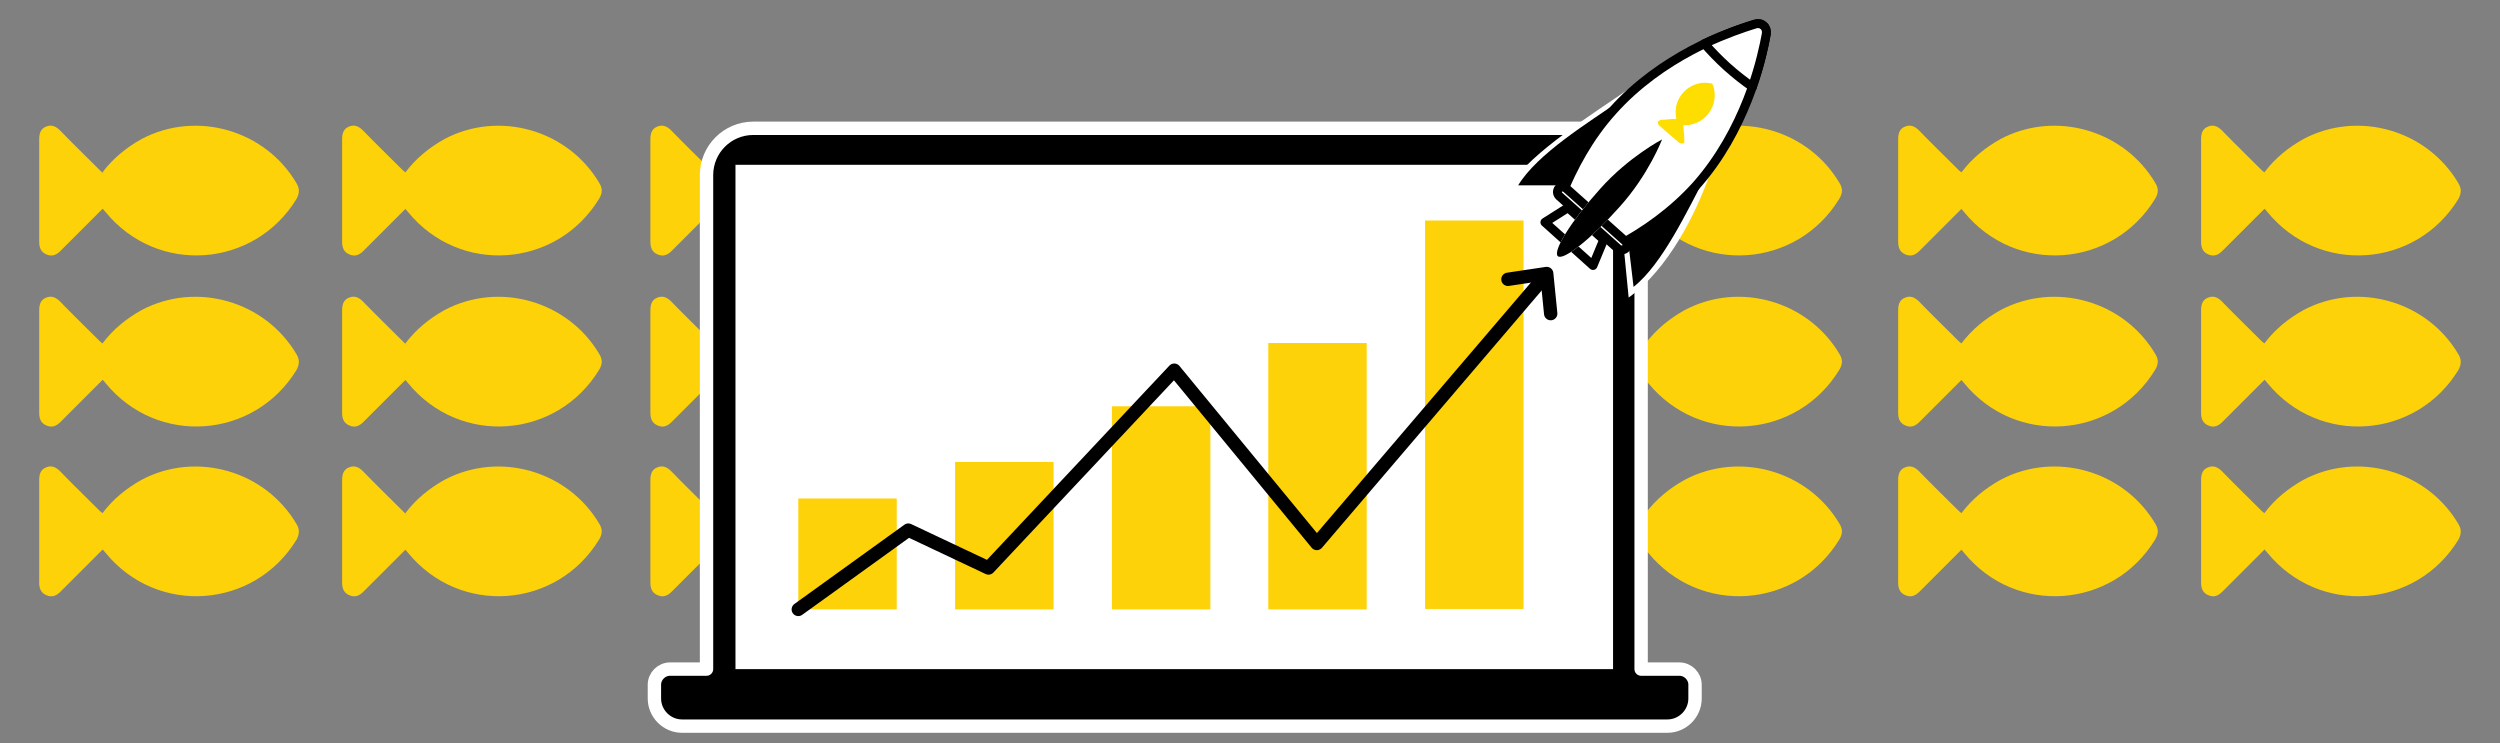 <svg xmlns="http://www.w3.org/2000/svg" id="Layer_1" viewBox="0 0 561.2 166.8"><rect x="0" y="0" width="561.2" height="166.8" fill="#808080" stroke="none"/><defs><style>      .st0, .st1, .st2 {        fill: #fff;      }      .st1 {        fill-rule: evenodd;      }      .st3 {        stroke: #fff;      }      .st3, .st2, .st4 {        stroke-linecap: round;        stroke-linejoin: round;      }      .st3, .st4 {        fill: none;        stroke-width: 3px;      }      .st5 {        isolation: isolate;      }      .st2 {        stroke-width: 2px;      }      .st2, .st4 {        stroke: #000;      }      .st6 {        fill: #fdd208;      }      .st7 {        fill: #fedd00;      }    </style></defs><g><g><path class="st6" d="M508.3,85.3c-.3.3-.6.6-.9.9-2.8,2.8-5.7,5.7-8.5,8.5-.9.9-1.9,1.4-3.2.8-1.2-.5-1.6-1.5-1.6-2.8v-23.1c0-1.5.5-2.4,1.6-2.8,1.2-.5,2.2,0,3.1.9,2.8,2.9,5.7,5.7,8.5,8.5.3.3.6.6,1,.9,2.4-3.2,5.4-5.6,8.8-7.5,12.3-6.5,27.8-2,34.8,10,.7,1.2.6,2.2,0,3.4-9.5,15.6-31.3,17.2-42.9,3-.2-.2-.4-.5-.6-.7h0Z"></path><path class="st6" d="M508.3,123.4c-.3.3-.6.6-.9.9-2.8,2.8-5.7,5.7-8.5,8.5-.9.9-1.9,1.4-3.2.8-1.2-.5-1.6-1.5-1.6-2.8v-23.1c0-1.5.5-2.4,1.6-2.8,1.2-.5,2.2,0,3.1.9,2.8,2.9,5.7,5.7,8.5,8.5.3.3.6.6,1,.9,2.4-3.2,5.4-5.6,8.8-7.5,12.3-6.5,27.8-2,34.8,10,.7,1.2.6,2.2,0,3.4-9.5,15.6-31.3,17.2-42.9,3-.2-.2-.4-.5-.6-.7h0Z"></path><path class="st6" d="M440.3,85.3c-.3.3-.6.6-.9.9-2.8,2.8-5.7,5.7-8.5,8.5-.9.9-1.9,1.4-3.2.8-1.2-.5-1.6-1.5-1.6-2.8v-23.1c0-1.5.5-2.4,1.6-2.8,1.2-.5,2.2,0,3.1.9,2.8,2.9,5.7,5.7,8.5,8.5.3.3.6.6,1,.9,2.4-3.2,5.4-5.6,8.8-7.5,12.3-6.5,27.8-2,34.8,10,.7,1.2.6,2.2-.1,3.4-9.5,15.6-31.3,17.2-42.9,3-.2-.2-.4-.5-.6-.7h0Z"></path><path class="st6" d="M508.3,46.9c-.3.3-.6.6-.9.9-2.8,2.8-5.7,5.7-8.5,8.5-.9.9-1.9,1.4-3.2.8-1.2-.5-1.6-1.5-1.6-2.8v-23.1c0-1.5.5-2.4,1.6-2.8,1.2-.5,2.2,0,3.1.9,2.8,2.9,5.7,5.7,8.5,8.5.3.3.6.6,1,.9,2.4-3.2,5.4-5.6,8.8-7.5,12.3-6.5,27.8-2,34.8,10,.7,1.2.6,2.2,0,3.4-9.5,15.6-31.3,17.2-42.9,3-.2-.2-.4-.5-.6-.7h0Z"></path><path class="st6" d="M440.3,46.9c-.3.3-.6.6-.9.9-2.8,2.8-5.7,5.7-8.5,8.5-.9.9-1.9,1.4-3.2.8-1.2-.5-1.6-1.5-1.6-2.8v-23.1c0-1.5.5-2.4,1.6-2.8,1.2-.5,2.2,0,3.1.9,2.8,2.9,5.7,5.7,8.5,8.5.3.3.6.6,1,.9,2.4-3.2,5.4-5.6,8.8-7.5,12.3-6.5,27.8-2,34.8,10,.7,1.2.6,2.2-.1,3.4-9.5,15.6-31.3,17.2-42.9,3-.2-.2-.4-.5-.6-.7h0Z"></path><path class="st6" d="M440.3,123.4c-.3.3-.6.6-.9.9-2.8,2.8-5.7,5.7-8.5,8.5-.9.9-1.9,1.4-3.2.8-1.2-.5-1.6-1.5-1.6-2.8v-23.1c0-1.5.5-2.4,1.6-2.8,1.2-.5,2.2,0,3.1.9,2.8,2.9,5.7,5.7,8.5,8.5.3.3.6.6,1,.9,2.4-3.2,5.4-5.6,8.8-7.5,12.3-6.5,27.8-2,34.8,10,.7,1.2.6,2.2-.1,3.4-9.5,15.6-31.3,17.2-42.9,3-.2-.2-.4-.5-.6-.7h0Z"></path><path class="st6" d="M369.4,85.3c-.3.3-.6.6-.9.9-2.8,2.8-5.7,5.7-8.5,8.5-.9.9-1.9,1.4-3.2.8-1.2-.5-1.6-1.5-1.6-2.8v-23.1c0-1.5.5-2.4,1.6-2.8,1.2-.5,2.2,0,3.1.9,2.8,2.9,5.7,5.7,8.5,8.5.3.3.6.6,1,.9,2.4-3.2,5.4-5.6,8.8-7.5,12.3-6.5,27.8-2,34.8,10,.7,1.2.6,2.2-.1,3.4-9.5,15.6-31.3,17.2-42.9,3-.2-.2-.4-.5-.6-.7h0Z"></path><path class="st6" d="M369.4,46.9c-.3.3-.6.6-.9.9-2.8,2.8-5.7,5.7-8.5,8.5-.9.9-1.9,1.4-3.2.8-1.2-.5-1.6-1.5-1.6-2.8v-23.1c0-1.5.5-2.4,1.6-2.8,1.2-.5,2.2,0,3.1.9,2.8,2.9,5.7,5.7,8.5,8.5.3.3.6.6,1,.9,2.4-3.2,5.4-5.6,8.8-7.5,12.3-6.5,27.8-2,34.8,10,.7,1.2.6,2.2-.1,3.4-9.5,15.6-31.3,17.2-42.9,3-.2-.2-.4-.5-.6-.7h0Z"></path><path class="st6" d="M369.4,123.4c-.3.3-.6.6-.9.9-2.8,2.8-5.7,5.7-8.5,8.5-.9.9-1.9,1.4-3.2.8-1.2-.5-1.6-1.5-1.6-2.8v-23.1c0-1.5.5-2.4,1.6-2.8,1.2-.5,2.2,0,3.1.9,2.8,2.9,5.7,5.7,8.5,8.5.3.3.6.6,1,.9,2.4-3.2,5.4-5.6,8.8-7.5,12.3-6.5,27.8-2,34.8,10,.7,1.2.6,2.2-.1,3.4-9.5,15.6-31.3,17.2-42.9,3-.2-.2-.4-.5-.6-.7h0Z"></path></g><g><path class="st6" d="M91,85.3l-.9.9-8.5,8.5c-.9.9-1.9,1.4-3.2.8-1.2-.5-1.6-1.5-1.6-2.8v-23.1c0-1.5.5-2.4,1.6-2.8,1.2-.5,2.2,0,3.1.9,2.8,2.9,5.7,5.7,8.5,8.5s.6.6,1,.9c2.4-3.2,5.4-5.6,8.8-7.5,12.3-6.5,27.8-2,34.8,10,.7,1.2.6,2.2-.1,3.4-9.5,15.6-31.3,17.2-42.9,3-.2-.2-.4-.5-.6-.7Z"></path><path class="st6" d="M91,123.4c-.3.3-.6.6-.9.9l-8.5,8.5c-.9.9-1.9,1.4-3.2.8-1.2-.5-1.6-1.5-1.6-2.8v-23.1c0-1.5.5-2.4,1.6-2.8,1.2-.5,2.2,0,3.1.9,2.8,2.9,5.7,5.7,8.5,8.5s.6.6,1,.9c2.4-3.2,5.4-5.6,8.8-7.5,12.3-6.5,27.8-2,34.8,10,.7,1.2.6,2.2-.1,3.4-9.5,15.6-31.3,17.2-42.9,3-.2-.2-.4-.5-.6-.7h0Z"></path><path class="st6" d="M23,85.3c-.3.3-.6.6-.9.9-2.8,2.8-5.7,5.7-8.5,8.5-.9.9-1.9,1.4-3.2.8-1.2-.5-1.6-1.5-1.6-2.8v-23.1c0-1.5.5-2.4,1.6-2.8,1.2-.5,2.2,0,3.1.9,2.8,2.9,5.7,5.7,8.5,8.5.3.3.6.6,1,.9,2.4-3.2,5.4-5.6,8.8-7.5,12.3-6.5,27.8-2,34.8,10,.7,1.2.6,2.2,0,3.4-9.5,15.6-31.3,17.2-42.9,3-.2-.2-.4-.5-.6-.7,0,0-.1,0,0,0h0Z"></path><path class="st6" d="M91,46.9l-.9.9-8.5,8.5c-.9.9-1.9,1.4-3.2.8-1.2-.5-1.6-1.5-1.6-2.8v-23.1c0-1.5.5-2.4,1.6-2.8,1.2-.5,2.2,0,3.1.9,2.8,2.9,5.7,5.7,8.5,8.5.3.3.6.6,1,.9,2.4-3.2,5.4-5.6,8.8-7.5,12.3-6.5,27.8-2,34.8,10,.7,1.2.6,2.2-.1,3.4-9.5,15.6-31.3,17.2-42.9,3-.2-.2-.4-.5-.6-.7Z"></path><path class="st6" d="M160.2,85.3l-.9.9-8.5,8.5c-.9.9-1.9,1.4-3.2.8-1.2-.5-1.6-1.5-1.6-2.8v-23.1c0-1.5.5-2.4,1.6-2.8,1.2-.5,2.2,0,3.1.9,2.8,2.9,5.7,5.7,8.5,8.5s.6.6,1,.9c2.4-3.2,5.4-5.6,8.8-7.5,12.3-6.5,27.8-2,34.8,10,.7,1.2.6,2.2-.1,3.4-9.5,15.6-31.3,17.2-42.9,3-.2-.2-.4-.5-.6-.7h0Z"></path><path class="st6" d="M160.2,123.4l-.9.9-8.5,8.5c-.9.9-1.9,1.4-3.2.8-1.2-.5-1.6-1.5-1.6-2.8v-23.1c0-1.5.5-2.4,1.6-2.8,1.2-.5,2.2,0,3.1.9,2.8,2.9,5.7,5.7,8.5,8.5s.6.6,1,.9c2.4-3.2,5.4-5.6,8.8-7.5,12.3-6.5,27.8-2,34.8,10,.7,1.2.6,2.2-.1,3.4-9.5,15.6-31.3,17.2-42.9,3-.2-.2-.4-.5-.6-.7h0Z"></path><path class="st6" d="M160.2,46.9c-.3.3-.6.6-.9.9l-8.5,8.5c-.9.9-1.9,1.4-3.2.8-1.2-.5-1.6-1.5-1.6-2.8v-23.1c0-1.5.5-2.4,1.6-2.8,1.2-.5,2.2,0,3.1.9,2.8,2.9,5.7,5.7,8.5,8.5.3.3.6.6,1,.9,2.4-3.2,5.4-5.6,8.8-7.5,12.3-6.5,27.8-2,34.8,10,.7,1.2.6,2.2-.1,3.4-9.5,15.6-31.3,17.2-42.9,3-.2-.2-.4-.5-.6-.7h0Z"></path><path class="st6" d="M23,46.9c-.3.3-.6.6-.9.9-2.8,2.8-5.7,5.7-8.5,8.5-.9.9-1.9,1.4-3.2.8-1.2-.5-1.6-1.5-1.6-2.8v-23.1c0-1.5.5-2.4,1.6-2.8,1.2-.5,2.2,0,3.1.9,2.8,2.9,5.7,5.7,8.5,8.5s.6.6,1,.9c2.4-3.2,5.4-5.6,8.8-7.5,12.3-6.5,27.8-2,34.8,10,.7,1.2.6,2.2,0,3.4-9.5,15.6-31.3,17.2-42.9,3-.2-.2-.4-.5-.6-.7,0,0-.1,0,0,0h0Z"></path><path class="st6" d="M23,123.4c-.3.3-.6.6-.9.9-2.8,2.8-5.7,5.7-8.5,8.5-.9.9-1.9,1.4-3.2.8-1.2-.5-1.6-1.5-1.6-2.8v-23.1c0-1.5.5-2.4,1.6-2.8,1.2-.5,2.2,0,3.1.9,2.8,2.9,5.7,5.7,8.5,8.5.3.3.6.6,1,.9,2.4-3.2,5.4-5.6,8.8-7.5,12.3-6.5,27.8-2,34.8,10,.7,1.2.6,2.2,0,3.4-9.5,15.6-31.3,17.2-42.9,3-.2-.2-.4-.5-.6-.7h-.1,0Z"></path></g></g><g><g><rect class="st0" x="162.9" y="36" width="201.1" height="116.2"></rect><g><rect class="st6" x="179.2" y="111.9" width="22.1" height="24.9"></rect><rect class="st6" x="214.4" y="103.7" width="22.1" height="33.1"></rect><rect class="st6" x="249.6" y="91.2" width="22.1" height="45.6"></rect><rect class="st6" x="284.7" y="77" width="22.1" height="59.8"></rect><rect class="st6" x="319.9" y="49.5" width="22.1" height="87.2"></rect></g><path class="st5" d="M358,28.8h-188.9c-5.8,0-10.5,4.7-10.5,10.5v120.4h209.8V39.3c0-5.8-4.7-10.5-10.5-10.5h0ZM362.1,156.6h-197V37h197v119.5h0Z"></path><path class="st5" d="M150.3,150.2h226.7c1.9,0,3.5,1.6,3.5,3.5v3.1c0,3.4-2.8,6.2-6.2,6.2h-221.2c-3.4,0-6.2-2.8-6.2-6.2v-3.1c0-1.9,1.6-3.5,3.5-3.5h0Z"></path><g><polyline class="st4" points="338.5 62.7 347.2 61.4 348.1 70.4"></polyline><polyline class="st4" points="179.2 136.8 203.9 119 221.9 127.5 263.6 83.1 295.6 122 346.5 62.4"></polyline></g></g><path class="st3" d="M377,150.2h-8.6V39.3c0-5.8-4.7-10.5-10.5-10.5h-188.8c-5.8,0-10.5,4.7-10.5,10.5v110.9h-8.2c-1.9,0-3.5,1.6-3.5,3.5v3.1c0,3.4,2.8,6.2,6.2,6.2h221.2c3.4,0,6.2-2.8,6.2-6.2v-3.1c0-1.9-1.6-3.5-3.5-3.5Z"></path><g><path class="st1" d="M354.5,41.4h-15.3c4.3-7.1,19.2-16.4,26.1-21.2l5.8,2.6-16.6,18.6h0Z"></path><path d="M356.1,41.6h-15.3c4.3-7.1,15.8-14.1,22.7-18.9l9.2.3-16.6,18.6h0Z"></path><path class="st1" d="M364.1,51.5l1.5,15.3c9-6.5,15-18.8,18-27.1l-1.7-7.3-21.2,17.9v1.4l3.5-.2h0Z"></path><path d="M364.9,49.2l1.8,15.2c6.5-5.1,12.2-17.4,16.1-24.7l-1.3-9.1-16.6,18.6h0Z"></path><path class="st1" d="M363.4,55c5.8-3.1,12.1-7.5,17.4-13.4,10.8-12.2,14.6-27.6,15.7-34,.1-.7-.1-1.4-.6-1.8-.5-.5-1.2-.6-1.9-.4-6.3,1.9-21.1,7.3-32,19.5-5.4,6-8.9,12.7-11.4,18.8l12.8,11.4h0Z"></path><path class="st2" d="M363.4,55c5.8-3.1,12.1-7.5,17.4-13.4,10.8-12.2,14.6-27.6,15.7-34,.1-.7-.1-1.4-.6-1.8-.5-.5-1.2-.6-1.9-.4-6.3,1.9-21.1,7.3-32,19.5-5.4,6-8.9,12.7-11.4,18.8l12.8,11.4h0Z"></path><path class="st7" d="M377.9,28v.3c0,1,.2,2,.2,3.1s0,.6-.4.8c-.3,0-.6,0-.8-.2-1.5-1.3-3-2.5-4.4-3.8-.3-.3-.4-.5-.3-.8,0-.3.4-.4.7-.5,1,0,2-.2,3.1-.2s.2,0,.3,0c-.2-1-.2-2,0-3,.8-3.4,4.2-5.7,7.7-5,.4,0,.5.3.6.6,1.4,4.4-1.9,8.9-6.5,8.8h-.2Z"></path><path class="st1" d="M349.9,42.3c-.4.5-.4,1.2.1,1.7l13.2,11.8c.5.4,1.2.4,1.7,0s.4-1.2-.1-1.7l-13.2-11.8c-.5-.4-1.2-.4-1.7,0h0Z"></path><path class="st2" d="M349.9,42.3c-.4.5-.4,1.2.1,1.7l13.2,11.8c.5.4,1.2.4,1.7,0s.4-1.2-.1-1.7l-13.2-11.8c-.5-.4-1.2-.4-1.7,0h0Z"></path><polygon class="st2" points="357.6 59.6 346.8 49.9 352 46.6 360 53.8 357.6 59.6"></polygon><path class="st1" d="M373.1,31.3s-7.5,3.9-13.9,11.1c-6.5,7.2-10.7,14-9.5,15.1s7.5-3.9,13.9-11.1c6.5-7.2,9.5-15.1,9.5-15.1h0Z"></path><path class="st1" d="M393.4,19.4c1.7-4.9,2.6-9.1,3.1-11.8.1-.7-.1-1.4-.6-1.8-.5-.5-1.2-.6-1.9-.4-2.6.8-6.7,2.2-11.4,4.4,1.5,1.7,3.2,3.5,5.1,5.2s3.8,3.2,5.7,4.5h0Z"></path><path class="st2" d="M393.4,19.4c1.7-4.9,2.6-9.1,3.1-11.8.1-.7-.1-1.4-.6-1.8-.5-.5-1.2-.6-1.9-.4-2.6.8-6.7,2.2-11.4,4.4,1.5,1.7,3.2,3.5,5.1,5.2s3.8,3.2,5.7,4.5h0Z"></path><path d="M373.1,31.3s-7.5,3.9-13.9,11.1c-6.5,7.2-10.7,14-9.5,15.1s7.5-3.9,13.9-11.1c6.5-7.2,9.5-15.1,9.5-15.1h0Z"></path></g></g></svg>